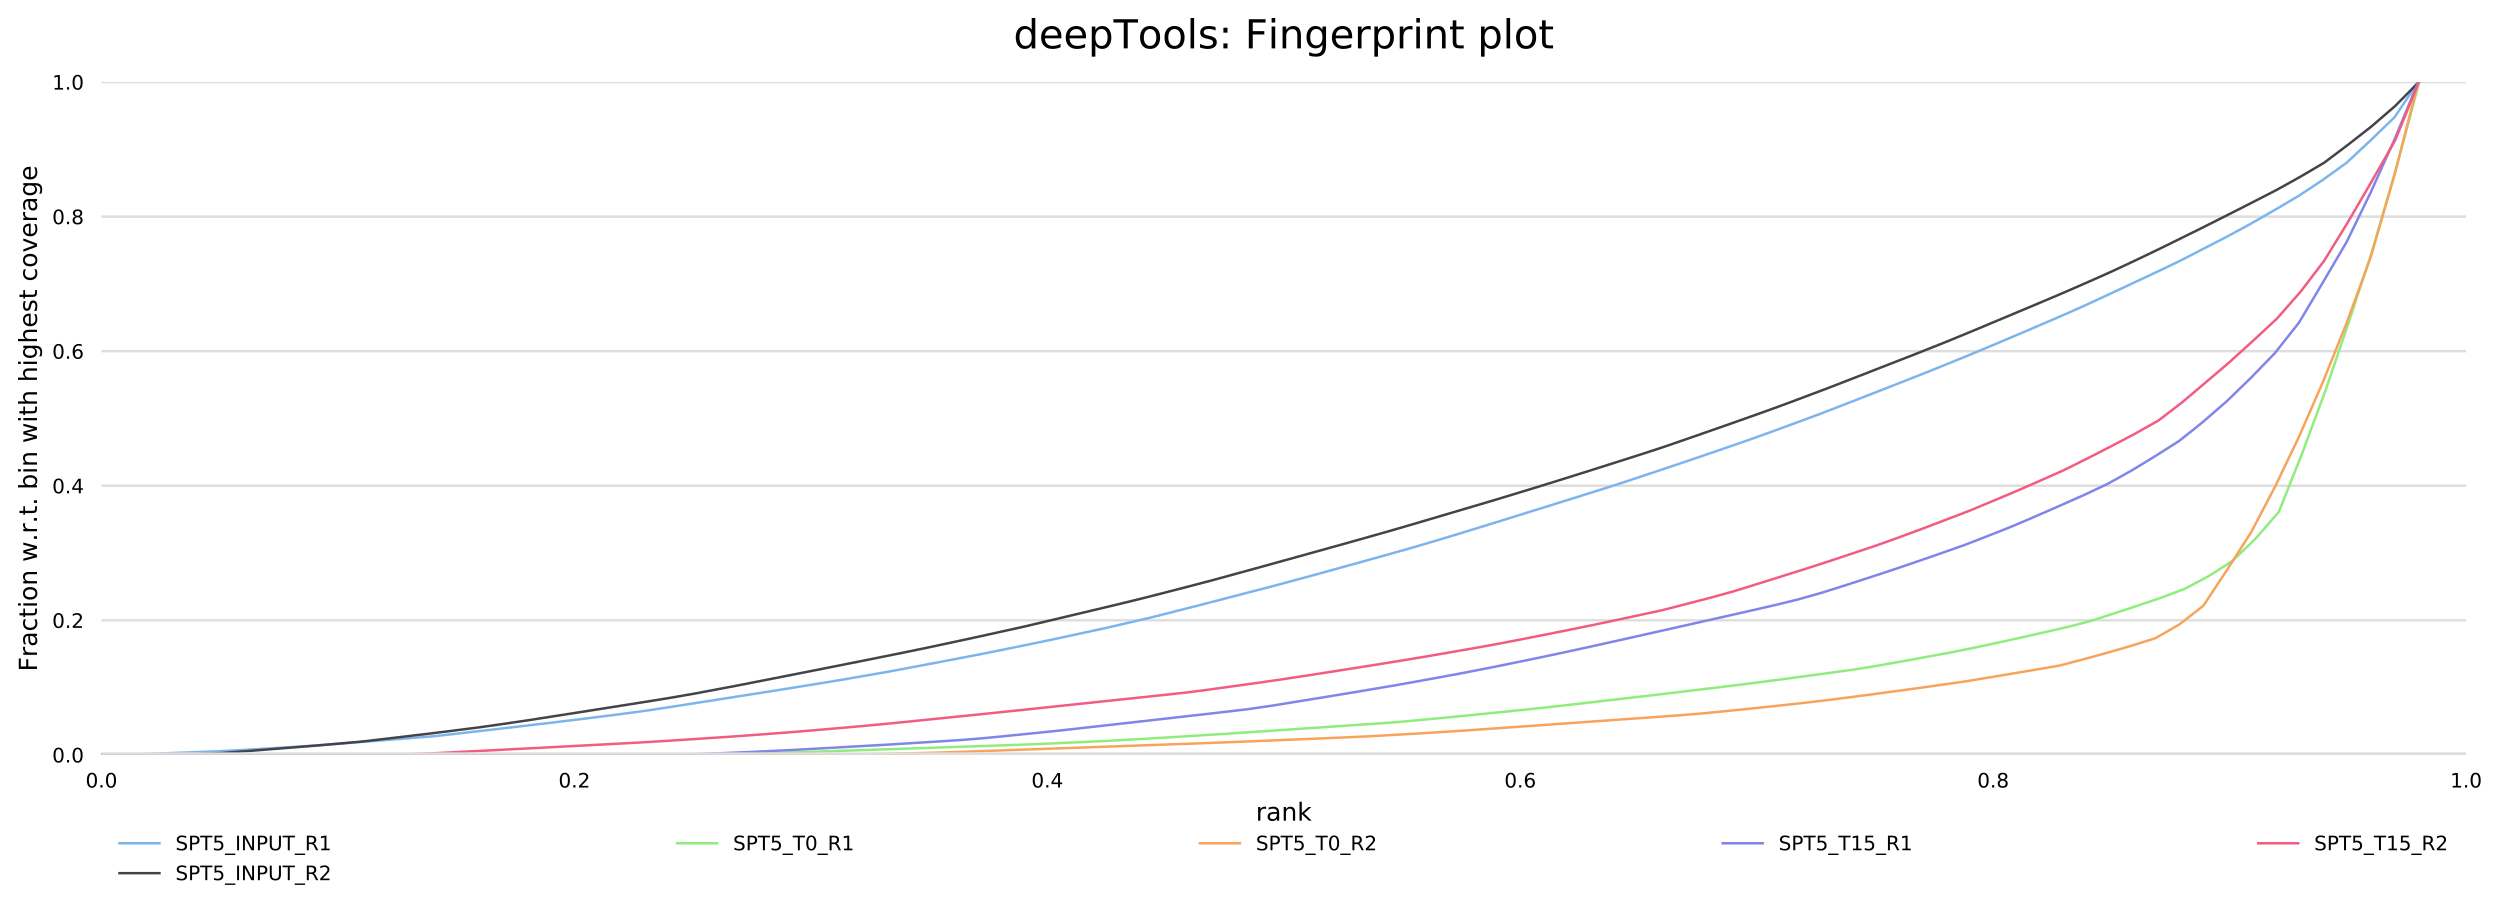 <?xml version="1.0" encoding="utf-8" standalone="no"?>
<!DOCTYPE svg PUBLIC "-//W3C//DTD SVG 1.1//EN"
  "http://www.w3.org/Graphics/SVG/1.1/DTD/svg11.dtd">
<!-- Created with matplotlib (http://matplotlib.org/) -->
<svg height="364.466pt" version="1.1" viewBox="0 0 1000.312 364.466" width="1000.312pt" xmlns="http://www.w3.org/2000/svg" xmlns:xlink="http://www.w3.org/1999/xlink">
 <defs>
  <style type="text/css">
*{stroke-linecap:butt;stroke-linejoin:round;}
  </style>
 </defs>
 <g id="figure_1">
  <g id="patch_1">
   <path d="M 0 364.466 
L 1000.312 364.466 
L 1000.312 0 
L 0 0 
z
" style="fill:#ffffff;"/>
  </g>
  <g id="axes_1">
   <g id="patch_2">
    <path d="M 40.601 302.038 
L 986.751 302.038 
L 986.751 32.818 
L 40.601 32.818 
z
" style="fill:#ffffff;"/>
   </g>
   <g id="matplotlib.axis_1">
    <g id="xtick_1">
     <g id="text_1">
      <!-- 0.0 -->
      <defs>
       <path d="M 31.781 66.406 
Q 24.172 66.406 20.328 58.906 
Q 16.5 51.422 16.5 36.375 
Q 16.5 21.391 20.328 13.891 
Q 24.172 6.391 31.781 6.391 
Q 39.453 6.391 43.281 13.891 
Q 47.125 21.391 47.125 36.375 
Q 47.125 51.422 43.281 58.906 
Q 39.453 66.406 31.781 66.406 
z
M 31.781 74.219 
Q 44.047 74.219 50.516 64.516 
Q 56.984 54.828 56.984 36.375 
Q 56.984 17.969 50.516 8.266 
Q 44.047 -1.422 31.781 -1.422 
Q 19.531 -1.422 13.062 8.266 
Q 6.594 17.969 6.594 36.375 
Q 6.594 54.828 13.062 64.516 
Q 19.531 74.219 31.781 74.219 
z
" id="DejaVuSans-30"/>
       <path d="M 10.688 12.406 
L 21 12.406 
L 21 0 
L 10.688 0 
z
" id="DejaVuSans-2e"/>
      </defs>
      <g transform="translate(34.239 315.116)scale(0.08 -0.08)">
       <use xlink:href="#DejaVuSans-30"/>
       <use x="63.623" xlink:href="#DejaVuSans-2e"/>
       <use x="95.41" xlink:href="#DejaVuSans-30"/>
      </g>
     </g>
    </g>
    <g id="xtick_2">
     <g id="text_2">
      <!-- 0.2 -->
      <defs>
       <path d="M 19.188 8.297 
L 53.609 8.297 
L 53.609 0 
L 7.328 0 
L 7.328 8.297 
Q 12.938 14.109 22.625 23.891 
Q 32.328 33.688 34.812 36.531 
Q 39.547 41.844 41.422 45.531 
Q 43.312 49.219 43.312 52.781 
Q 43.312 58.594 39.234 62.25 
Q 35.156 65.922 28.609 65.922 
Q 23.969 65.922 18.812 64.312 
Q 13.672 62.703 7.812 59.422 
L 7.812 69.391 
Q 13.766 71.781 18.938 73 
Q 24.125 74.219 28.422 74.219 
Q 39.75 74.219 46.484 68.547 
Q 53.219 62.891 53.219 53.422 
Q 53.219 48.922 51.531 44.891 
Q 49.859 40.875 45.406 35.406 
Q 44.188 33.984 37.641 27.219 
Q 31.109 20.453 19.188 8.297 
z
" id="DejaVuSans-32"/>
      </defs>
      <g transform="translate(223.469 315.116)scale(0.08 -0.08)">
       <use xlink:href="#DejaVuSans-30"/>
       <use x="63.623" xlink:href="#DejaVuSans-2e"/>
       <use x="95.41" xlink:href="#DejaVuSans-32"/>
      </g>
     </g>
    </g>
    <g id="xtick_3">
     <g id="text_3">
      <!-- 0.4 -->
      <defs>
       <path d="M 37.797 64.312 
L 12.891 25.391 
L 37.797 25.391 
z
M 35.203 72.906 
L 47.609 72.906 
L 47.609 25.391 
L 58.016 25.391 
L 58.016 17.188 
L 47.609 17.188 
L 47.609 0 
L 37.797 0 
L 37.797 17.188 
L 4.891 17.188 
L 4.891 26.703 
z
" id="DejaVuSans-34"/>
      </defs>
      <g transform="translate(412.699 315.116)scale(0.08 -0.08)">
       <use xlink:href="#DejaVuSans-30"/>
       <use x="63.623" xlink:href="#DejaVuSans-2e"/>
       <use x="95.41" xlink:href="#DejaVuSans-34"/>
      </g>
     </g>
    </g>
    <g id="xtick_4">
     <g id="text_4">
      <!-- 0.6 -->
      <defs>
       <path d="M 33.016 40.375 
Q 26.375 40.375 22.484 35.828 
Q 18.609 31.297 18.609 23.391 
Q 18.609 15.531 22.484 10.953 
Q 26.375 6.391 33.016 6.391 
Q 39.656 6.391 43.531 10.953 
Q 47.406 15.531 47.406 23.391 
Q 47.406 31.297 43.531 35.828 
Q 39.656 40.375 33.016 40.375 
z
M 52.594 71.297 
L 52.594 62.312 
Q 48.875 64.062 45.094 64.984 
Q 41.312 65.922 37.594 65.922 
Q 27.828 65.922 22.672 59.328 
Q 17.531 52.734 16.797 39.406 
Q 19.672 43.656 24.016 45.922 
Q 28.375 48.188 33.594 48.188 
Q 44.578 48.188 50.953 41.516 
Q 57.328 34.859 57.328 23.391 
Q 57.328 12.156 50.688 5.359 
Q 44.047 -1.422 33.016 -1.422 
Q 20.359 -1.422 13.672 8.266 
Q 6.984 17.969 6.984 36.375 
Q 6.984 53.656 15.188 63.938 
Q 23.391 74.219 37.203 74.219 
Q 40.922 74.219 44.703 73.484 
Q 48.484 72.75 52.594 71.297 
z
" id="DejaVuSans-36"/>
      </defs>
      <g transform="translate(601.929 315.116)scale(0.08 -0.08)">
       <use xlink:href="#DejaVuSans-30"/>
       <use x="63.623" xlink:href="#DejaVuSans-2e"/>
       <use x="95.41" xlink:href="#DejaVuSans-36"/>
      </g>
     </g>
    </g>
    <g id="xtick_5">
     <g id="text_5">
      <!-- 0.8 -->
      <defs>
       <path d="M 31.781 34.625 
Q 24.75 34.625 20.719 30.859 
Q 16.703 27.094 16.703 20.516 
Q 16.703 13.922 20.719 10.156 
Q 24.75 6.391 31.781 6.391 
Q 38.812 6.391 42.859 10.172 
Q 46.922 13.969 46.922 20.516 
Q 46.922 27.094 42.891 30.859 
Q 38.875 34.625 31.781 34.625 
z
M 21.922 38.812 
Q 15.578 40.375 12.031 44.719 
Q 8.5 49.078 8.5 55.328 
Q 8.5 64.062 14.719 69.141 
Q 20.953 74.219 31.781 74.219 
Q 42.672 74.219 48.875 69.141 
Q 55.078 64.062 55.078 55.328 
Q 55.078 49.078 51.531 44.719 
Q 48 40.375 41.703 38.812 
Q 48.828 37.156 52.797 32.312 
Q 56.781 27.484 56.781 20.516 
Q 56.781 9.906 50.312 4.234 
Q 43.844 -1.422 31.781 -1.422 
Q 19.734 -1.422 13.25 4.234 
Q 6.781 9.906 6.781 20.516 
Q 6.781 27.484 10.781 32.312 
Q 14.797 37.156 21.922 38.812 
z
M 18.312 54.391 
Q 18.312 48.734 21.844 45.562 
Q 25.391 42.391 31.781 42.391 
Q 38.141 42.391 41.719 45.562 
Q 45.312 48.734 45.312 54.391 
Q 45.312 60.062 41.719 63.234 
Q 38.141 66.406 31.781 66.406 
Q 25.391 66.406 21.844 63.234 
Q 18.312 60.062 18.312 54.391 
z
" id="DejaVuSans-38"/>
      </defs>
      <g transform="translate(791.159 315.116)scale(0.08 -0.08)">
       <use xlink:href="#DejaVuSans-30"/>
       <use x="63.623" xlink:href="#DejaVuSans-2e"/>
       <use x="95.41" xlink:href="#DejaVuSans-38"/>
      </g>
     </g>
    </g>
    <g id="xtick_6">
     <g id="text_6">
      <!-- 1.0 -->
      <defs>
       <path d="M 12.406 8.297 
L 28.516 8.297 
L 28.516 63.922 
L 10.984 60.406 
L 10.984 69.391 
L 28.422 72.906 
L 38.281 72.906 
L 38.281 8.297 
L 54.391 8.297 
L 54.391 0 
L 12.406 0 
z
" id="DejaVuSans-31"/>
      </defs>
      <g transform="translate(980.389 315.116)scale(0.08 -0.08)">
       <use xlink:href="#DejaVuSans-31"/>
       <use x="63.623" xlink:href="#DejaVuSans-2e"/>
       <use x="95.41" xlink:href="#DejaVuSans-30"/>
      </g>
     </g>
    </g>
    <g id="text_7">
     <!-- rank -->
     <defs>
      <path d="M 41.109 46.297 
Q 39.594 47.172 37.812 47.578 
Q 36.031 48 33.891 48 
Q 26.266 48 22.188 43.047 
Q 18.109 38.094 18.109 28.812 
L 18.109 0 
L 9.078 0 
L 9.078 54.688 
L 18.109 54.688 
L 18.109 46.188 
Q 20.953 51.172 25.484 53.578 
Q 30.031 56 36.531 56 
Q 37.453 56 38.578 55.875 
Q 39.703 55.766 41.062 55.516 
z
" id="DejaVuSans-72"/>
      <path d="M 34.281 27.484 
Q 23.391 27.484 19.188 25 
Q 14.984 22.516 14.984 16.5 
Q 14.984 11.719 18.141 8.906 
Q 21.297 6.109 26.703 6.109 
Q 34.188 6.109 38.703 11.406 
Q 43.219 16.703 43.219 25.484 
L 43.219 27.484 
z
M 52.203 31.203 
L 52.203 0 
L 43.219 0 
L 43.219 8.297 
Q 40.141 3.328 35.547 0.953 
Q 30.953 -1.422 24.312 -1.422 
Q 15.922 -1.422 10.953 3.297 
Q 6 8.016 6 15.922 
Q 6 25.141 12.172 29.828 
Q 18.359 34.516 30.609 34.516 
L 43.219 34.516 
L 43.219 35.406 
Q 43.219 41.609 39.141 45 
Q 35.062 48.391 27.688 48.391 
Q 23 48.391 18.547 47.266 
Q 14.109 46.141 10.016 43.891 
L 10.016 52.203 
Q 14.938 54.109 19.578 55.047 
Q 24.219 56 28.609 56 
Q 40.484 56 46.344 49.844 
Q 52.203 43.703 52.203 31.203 
z
" id="DejaVuSans-61"/>
      <path d="M 54.891 33.016 
L 54.891 0 
L 45.906 0 
L 45.906 32.719 
Q 45.906 40.484 42.875 44.328 
Q 39.844 48.188 33.797 48.188 
Q 26.516 48.188 22.312 43.547 
Q 18.109 38.922 18.109 30.906 
L 18.109 0 
L 9.078 0 
L 9.078 54.688 
L 18.109 54.688 
L 18.109 46.188 
Q 21.344 51.125 25.703 53.562 
Q 30.078 56 35.797 56 
Q 45.219 56 50.047 50.172 
Q 54.891 44.344 54.891 33.016 
z
" id="DejaVuSans-6e"/>
      <path d="M 9.078 75.984 
L 18.109 75.984 
L 18.109 31.109 
L 44.922 54.688 
L 56.391 54.688 
L 27.391 29.109 
L 57.625 0 
L 45.906 0 
L 18.109 26.703 
L 18.109 0 
L 9.078 0 
z
" id="DejaVuSans-6b"/>
     </defs>
     <g transform="translate(502.492 328.379)scale(0.1 -0.1)">
      <use xlink:href="#DejaVuSans-72"/>
      <use x="41.113" xlink:href="#DejaVuSans-61"/>
      <use x="102.393" xlink:href="#DejaVuSans-6e"/>
      <use x="165.771" xlink:href="#DejaVuSans-6b"/>
     </g>
    </g>
   </g>
   <g id="matplotlib.axis_2">
    <g id="ytick_1">
     <g id="line2d_1">
      <path clip-path="url(#p3fa21726c8)" d="M 40.601 302.038 
L 986.751 302.038 
" style="fill:none;stroke:#dedede;stroke-linecap:square;"/>
     </g>
     <g id="text_8">
      <!-- 0.0 -->
      <g transform="translate(20.878 305.077)scale(0.08 -0.08)">
       <use xlink:href="#DejaVuSans-30"/>
       <use x="63.623" xlink:href="#DejaVuSans-2e"/>
       <use x="95.41" xlink:href="#DejaVuSans-30"/>
      </g>
     </g>
    </g>
    <g id="ytick_2">
     <g id="line2d_2">
      <path clip-path="url(#p3fa21726c8)" d="M 40.601 248.194 
L 986.751 248.194 
" style="fill:none;stroke:#dedede;stroke-linecap:square;"/>
     </g>
     <g id="text_9">
      <!-- 0.2 -->
      <g transform="translate(20.878 251.233)scale(0.08 -0.08)">
       <use xlink:href="#DejaVuSans-30"/>
       <use x="63.623" xlink:href="#DejaVuSans-2e"/>
       <use x="95.41" xlink:href="#DejaVuSans-32"/>
      </g>
     </g>
    </g>
    <g id="ytick_3">
     <g id="line2d_3">
      <path clip-path="url(#p3fa21726c8)" d="M 40.601 194.35 
L 986.751 194.35 
" style="fill:none;stroke:#dedede;stroke-linecap:square;"/>
     </g>
     <g id="text_10">
      <!-- 0.4 -->
      <g transform="translate(20.878 197.389)scale(0.08 -0.08)">
       <use xlink:href="#DejaVuSans-30"/>
       <use x="63.623" xlink:href="#DejaVuSans-2e"/>
       <use x="95.41" xlink:href="#DejaVuSans-34"/>
      </g>
     </g>
    </g>
    <g id="ytick_4">
     <g id="line2d_4">
      <path clip-path="url(#p3fa21726c8)" d="M 40.601 140.506 
L 986.751 140.506 
" style="fill:none;stroke:#dedede;stroke-linecap:square;"/>
     </g>
     <g id="text_11">
      <!-- 0.6 -->
      <g transform="translate(20.878 143.546)scale(0.08 -0.08)">
       <use xlink:href="#DejaVuSans-30"/>
       <use x="63.623" xlink:href="#DejaVuSans-2e"/>
       <use x="95.41" xlink:href="#DejaVuSans-36"/>
      </g>
     </g>
    </g>
    <g id="ytick_5">
     <g id="line2d_5">
      <path clip-path="url(#p3fa21726c8)" d="M 40.601 86.662 
L 986.751 86.662 
" style="fill:none;stroke:#dedede;stroke-linecap:square;"/>
     </g>
     <g id="text_12">
      <!-- 0.8 -->
      <g transform="translate(20.878 89.702)scale(0.08 -0.08)">
       <use xlink:href="#DejaVuSans-30"/>
       <use x="63.623" xlink:href="#DejaVuSans-2e"/>
       <use x="95.41" xlink:href="#DejaVuSans-38"/>
      </g>
     </g>
    </g>
    <g id="ytick_6">
     <g id="line2d_6">
      <path clip-path="url(#p3fa21726c8)" d="M 40.601 32.818 
L 986.751 32.818 
" style="fill:none;stroke:#dedede;stroke-linecap:square;"/>
     </g>
     <g id="text_13">
      <!-- 1.0 -->
      <g transform="translate(20.878 35.858)scale(0.08 -0.08)">
       <use xlink:href="#DejaVuSans-31"/>
       <use x="63.623" xlink:href="#DejaVuSans-2e"/>
       <use x="95.41" xlink:href="#DejaVuSans-30"/>
      </g>
     </g>
    </g>
    <g id="text_14">
     <!-- Fraction w.r.t. bin with highest coverage -->
     <defs>
      <path d="M 9.812 72.906 
L 51.703 72.906 
L 51.703 64.594 
L 19.672 64.594 
L 19.672 43.109 
L 48.578 43.109 
L 48.578 34.812 
L 19.672 34.812 
L 19.672 0 
L 9.812 0 
z
" id="DejaVuSans-46"/>
      <path d="M 48.781 52.594 
L 48.781 44.188 
Q 44.969 46.297 41.141 47.344 
Q 37.312 48.391 33.406 48.391 
Q 24.656 48.391 19.812 42.844 
Q 14.984 37.312 14.984 27.297 
Q 14.984 17.281 19.812 11.734 
Q 24.656 6.203 33.406 6.203 
Q 37.312 6.203 41.141 7.25 
Q 44.969 8.297 48.781 10.406 
L 48.781 2.094 
Q 45.016 0.344 40.984 -0.531 
Q 36.969 -1.422 32.422 -1.422 
Q 20.062 -1.422 12.781 6.344 
Q 5.516 14.109 5.516 27.297 
Q 5.516 40.672 12.859 48.328 
Q 20.219 56 33.016 56 
Q 37.156 56 41.109 55.141 
Q 45.062 54.297 48.781 52.594 
z
" id="DejaVuSans-63"/>
      <path d="M 18.312 70.219 
L 18.312 54.688 
L 36.812 54.688 
L 36.812 47.703 
L 18.312 47.703 
L 18.312 18.016 
Q 18.312 11.328 20.141 9.422 
Q 21.969 7.516 27.594 7.516 
L 36.812 7.516 
L 36.812 0 
L 27.594 0 
Q 17.188 0 13.234 3.875 
Q 9.281 7.766 9.281 18.016 
L 9.281 47.703 
L 2.688 47.703 
L 2.688 54.688 
L 9.281 54.688 
L 9.281 70.219 
z
" id="DejaVuSans-74"/>
      <path d="M 9.422 54.688 
L 18.406 54.688 
L 18.406 0 
L 9.422 0 
z
M 9.422 75.984 
L 18.406 75.984 
L 18.406 64.594 
L 9.422 64.594 
z
" id="DejaVuSans-69"/>
      <path d="M 30.609 48.391 
Q 23.391 48.391 19.188 42.75 
Q 14.984 37.109 14.984 27.297 
Q 14.984 17.484 19.156 11.844 
Q 23.344 6.203 30.609 6.203 
Q 37.797 6.203 41.984 11.859 
Q 46.188 17.531 46.188 27.297 
Q 46.188 37.016 41.984 42.703 
Q 37.797 48.391 30.609 48.391 
z
M 30.609 56 
Q 42.328 56 49.016 48.375 
Q 55.719 40.766 55.719 27.297 
Q 55.719 13.875 49.016 6.219 
Q 42.328 -1.422 30.609 -1.422 
Q 18.844 -1.422 12.172 6.219 
Q 5.516 13.875 5.516 27.297 
Q 5.516 40.766 12.172 48.375 
Q 18.844 56 30.609 56 
z
" id="DejaVuSans-6f"/>
      <path id="DejaVuSans-20"/>
      <path d="M 4.203 54.688 
L 13.188 54.688 
L 24.422 12.016 
L 35.594 54.688 
L 46.188 54.688 
L 57.422 12.016 
L 68.609 54.688 
L 77.594 54.688 
L 63.281 0 
L 52.688 0 
L 40.922 44.828 
L 29.109 0 
L 18.5 0 
z
" id="DejaVuSans-77"/>
      <path d="M 48.688 27.297 
Q 48.688 37.203 44.609 42.844 
Q 40.531 48.484 33.406 48.484 
Q 26.266 48.484 22.188 42.844 
Q 18.109 37.203 18.109 27.297 
Q 18.109 17.391 22.188 11.75 
Q 26.266 6.109 33.406 6.109 
Q 40.531 6.109 44.609 11.75 
Q 48.688 17.391 48.688 27.297 
z
M 18.109 46.391 
Q 20.953 51.266 25.266 53.625 
Q 29.594 56 35.594 56 
Q 45.562 56 51.781 48.094 
Q 58.016 40.188 58.016 27.297 
Q 58.016 14.406 51.781 6.484 
Q 45.562 -1.422 35.594 -1.422 
Q 29.594 -1.422 25.266 0.953 
Q 20.953 3.328 18.109 8.203 
L 18.109 0 
L 9.078 0 
L 9.078 75.984 
L 18.109 75.984 
z
" id="DejaVuSans-62"/>
      <path d="M 54.891 33.016 
L 54.891 0 
L 45.906 0 
L 45.906 32.719 
Q 45.906 40.484 42.875 44.328 
Q 39.844 48.188 33.797 48.188 
Q 26.516 48.188 22.312 43.547 
Q 18.109 38.922 18.109 30.906 
L 18.109 0 
L 9.078 0 
L 9.078 75.984 
L 18.109 75.984 
L 18.109 46.188 
Q 21.344 51.125 25.703 53.562 
Q 30.078 56 35.797 56 
Q 45.219 56 50.047 50.172 
Q 54.891 44.344 54.891 33.016 
z
" id="DejaVuSans-68"/>
      <path d="M 45.406 27.984 
Q 45.406 37.75 41.375 43.109 
Q 37.359 48.484 30.078 48.484 
Q 22.859 48.484 18.828 43.109 
Q 14.797 37.75 14.797 27.984 
Q 14.797 18.266 18.828 12.891 
Q 22.859 7.516 30.078 7.516 
Q 37.359 7.516 41.375 12.891 
Q 45.406 18.266 45.406 27.984 
z
M 54.391 6.781 
Q 54.391 -7.172 48.188 -13.984 
Q 42 -20.797 29.203 -20.797 
Q 24.469 -20.797 20.266 -20.094 
Q 16.062 -19.391 12.109 -17.922 
L 12.109 -9.188 
Q 16.062 -11.328 19.922 -12.344 
Q 23.781 -13.375 27.781 -13.375 
Q 36.625 -13.375 41.016 -8.766 
Q 45.406 -4.156 45.406 5.172 
L 45.406 9.625 
Q 42.625 4.781 38.281 2.391 
Q 33.938 0 27.875 0 
Q 17.828 0 11.672 7.656 
Q 5.516 15.328 5.516 27.984 
Q 5.516 40.672 11.672 48.328 
Q 17.828 56 27.875 56 
Q 33.938 56 38.281 53.609 
Q 42.625 51.219 45.406 46.391 
L 45.406 54.688 
L 54.391 54.688 
z
" id="DejaVuSans-67"/>
      <path d="M 56.203 29.594 
L 56.203 25.203 
L 14.891 25.203 
Q 15.484 15.922 20.484 11.062 
Q 25.484 6.203 34.422 6.203 
Q 39.594 6.203 44.453 7.469 
Q 49.312 8.734 54.109 11.281 
L 54.109 2.781 
Q 49.266 0.734 44.188 -0.344 
Q 39.109 -1.422 33.891 -1.422 
Q 20.797 -1.422 13.156 6.188 
Q 5.516 13.812 5.516 26.812 
Q 5.516 40.234 12.766 48.109 
Q 20.016 56 32.328 56 
Q 43.359 56 49.781 48.891 
Q 56.203 41.797 56.203 29.594 
z
M 47.219 32.234 
Q 47.125 39.594 43.094 43.984 
Q 39.062 48.391 32.422 48.391 
Q 24.906 48.391 20.391 44.141 
Q 15.875 39.891 15.188 32.172 
z
" id="DejaVuSans-65"/>
      <path d="M 44.281 53.078 
L 44.281 44.578 
Q 40.484 46.531 36.375 47.5 
Q 32.281 48.484 27.875 48.484 
Q 21.188 48.484 17.844 46.438 
Q 14.5 44.391 14.5 40.281 
Q 14.5 37.156 16.891 35.375 
Q 19.281 33.594 26.516 31.984 
L 29.594 31.297 
Q 39.156 29.25 43.188 25.516 
Q 47.219 21.781 47.219 15.094 
Q 47.219 7.469 41.188 3.016 
Q 35.156 -1.422 24.609 -1.422 
Q 20.219 -1.422 15.453 -0.562 
Q 10.688 0.297 5.422 2 
L 5.422 11.281 
Q 10.406 8.688 15.234 7.391 
Q 20.062 6.109 24.812 6.109 
Q 31.156 6.109 34.562 8.281 
Q 37.984 10.453 37.984 14.406 
Q 37.984 18.062 35.516 20.016 
Q 33.062 21.969 24.703 23.781 
L 21.578 24.516 
Q 13.234 26.266 9.516 29.906 
Q 5.812 33.547 5.812 39.891 
Q 5.812 47.609 11.281 51.797 
Q 16.75 56 26.812 56 
Q 31.781 56 36.172 55.266 
Q 40.578 54.547 44.281 53.078 
z
" id="DejaVuSans-73"/>
      <path d="M 2.984 54.688 
L 12.5 54.688 
L 29.594 8.797 
L 46.688 54.688 
L 56.203 54.688 
L 35.688 0 
L 23.484 0 
z
" id="DejaVuSans-76"/>
     </defs>
     <g transform="translate(14.798 268.644)rotate(-90)scale(0.1 -0.1)">
      <use xlink:href="#DejaVuSans-46"/>
      <use x="57.41" xlink:href="#DejaVuSans-72"/>
      <use x="98.523" xlink:href="#DejaVuSans-61"/>
      <use x="159.803" xlink:href="#DejaVuSans-63"/>
      <use x="214.783" xlink:href="#DejaVuSans-74"/>
      <use x="253.992" xlink:href="#DejaVuSans-69"/>
      <use x="281.775" xlink:href="#DejaVuSans-6f"/>
      <use x="342.957" xlink:href="#DejaVuSans-6e"/>
      <use x="406.336" xlink:href="#DejaVuSans-20"/>
      <use x="438.123" xlink:href="#DejaVuSans-77"/>
      <use x="519.77" xlink:href="#DejaVuSans-2e"/>
      <use x="551.557" xlink:href="#DejaVuSans-72"/>
      <use x="592.529" xlink:href="#DejaVuSans-2e"/>
      <use x="624.316" xlink:href="#DejaVuSans-74"/>
      <use x="663.525" xlink:href="#DejaVuSans-2e"/>
      <use x="695.312" xlink:href="#DejaVuSans-20"/>
      <use x="727.1" xlink:href="#DejaVuSans-62"/>
      <use x="790.576" xlink:href="#DejaVuSans-69"/>
      <use x="818.359" xlink:href="#DejaVuSans-6e"/>
      <use x="881.738" xlink:href="#DejaVuSans-20"/>
      <use x="913.525" xlink:href="#DejaVuSans-77"/>
      <use x="995.312" xlink:href="#DejaVuSans-69"/>
      <use x="1023.096" xlink:href="#DejaVuSans-74"/>
      <use x="1062.305" xlink:href="#DejaVuSans-68"/>
      <use x="1125.684" xlink:href="#DejaVuSans-20"/>
      <use x="1157.471" xlink:href="#DejaVuSans-68"/>
      <use x="1220.85" xlink:href="#DejaVuSans-69"/>
      <use x="1248.633" xlink:href="#DejaVuSans-67"/>
      <use x="1312.109" xlink:href="#DejaVuSans-68"/>
      <use x="1375.488" xlink:href="#DejaVuSans-65"/>
      <use x="1437.012" xlink:href="#DejaVuSans-73"/>
      <use x="1489.111" xlink:href="#DejaVuSans-74"/>
      <use x="1528.32" xlink:href="#DejaVuSans-20"/>
      <use x="1560.107" xlink:href="#DejaVuSans-63"/>
      <use x="1615.088" xlink:href="#DejaVuSans-6f"/>
      <use x="1676.27" xlink:href="#DejaVuSans-76"/>
      <use x="1735.449" xlink:href="#DejaVuSans-65"/>
      <use x="1796.973" xlink:href="#DejaVuSans-72"/>
      <use x="1838.086" xlink:href="#DejaVuSans-61"/>
      <use x="1899.365" xlink:href="#DejaVuSans-67"/>
      <use x="1962.842" xlink:href="#DejaVuSans-65"/>
     </g>
    </g>
   </g>
   <g id="line2d_7">
    <path clip-path="url(#p3fa21726c8)" d="M 40.601 302.038 
L 50.158 302.038 
L 59.715 301.67 
L 69.272 301.302 
L 78.829 300.927 
L 88.386 300.552 
L 97.943 300.041 
L 107.5 299.479 
L 117.057 298.871 
L 126.614 298.263 
L 136.171 297.535 
L 145.728 296.792 
L 155.285 296.042 
L 164.843 295.291 
L 174.4 294.511 
L 183.957 293.422 
L 193.514 292.327 
L 203.071 291.224 
L 212.628 290.105 
L 222.185 288.987 
L 231.742 287.809 
L 241.299 286.631 
L 250.856 285.408 
L 260.413 284.087 
L 269.97 282.608 
L 279.527 281.122 
L 289.084 279.629 
L 298.642 278.128 
L 308.199 276.627 
L 317.756 275.096 
L 327.313 273.55 
L 336.87 271.982 
L 346.427 270.323 
L 355.984 268.665 
L 365.541 266.864 
L 375.098 265.063 
L 384.655 263.231 
L 394.212 261.393 
L 403.769 259.449 
L 413.326 257.505 
L 422.883 255.502 
L 432.441 253.438 
L 441.998 251.374 
L 451.555 249.168 
L 461.112 246.932 
L 470.669 244.508 
L 480.226 242.069 
L 489.783 239.592 
L 499.34 237.108 
L 508.897 234.624 
L 518.454 232.05 
L 528.011 229.468 
L 537.568 226.819 
L 547.125 224.17 
L 556.682 221.514 
L 566.24 218.782 
L 575.797 215.968 
L 585.354 213.071 
L 594.911 210.122 
L 604.468 207.165 
L 614.025 204.185 
L 623.582 201.206 
L 633.139 198.219 
L 642.696 195.225 
L 652.253 192.111 
L 661.81 188.936 
L 671.367 185.732 
L 680.924 182.49 
L 690.481 179.225 
L 700.039 175.916 
L 709.596 172.479 
L 719.153 168.974 
L 728.71 165.432 
L 738.267 161.74 
L 747.824 158.017 
L 757.381 154.288 
L 766.938 150.535 
L 776.495 146.715 
L 786.052 142.821 
L 795.609 138.843 
L 805.166 134.813 
L 814.723 130.731 
L 824.28 126.626 
L 833.837 122.408 
L 843.395 117.973 
L 852.952 113.515 
L 862.509 109.042 
L 872.066 104.472 
L 881.623 99.549 
L 891.18 94.626 
L 900.737 89.44 
L 910.294 83.955 
L 919.851 78.311 
L 929.408 71.985 
L 938.965 65.096 
L 948.522 56.158 
L 958.079 46.942 
L 967.636 32.818 
" style="fill:none;stroke:#7cb5ec;stroke-linecap:square;"/>
   </g>
   <g id="line2d_8">
    <path clip-path="url(#p3fa21726c8)" d="M 40.601 302.038 
L 50.062 302.038 
L 59.524 302.038 
L 68.985 302.038 
L 78.447 301.826 
L 87.908 301.373 
L 97.37 300.648 
L 106.831 299.9 
L 116.293 299.145 
L 125.754 298.389 
L 135.216 297.566 
L 144.677 296.728 
L 154.139 295.633 
L 163.6 294.507 
L 173.062 293.382 
L 182.523 292.203 
L 191.985 290.987 
L 201.446 289.65 
L 210.908 288.261 
L 220.369 286.78 
L 229.831 285.3 
L 239.292 283.812 
L 248.754 282.324 
L 258.215 280.828 
L 267.677 279.295 
L 277.138 277.663 
L 286.6 275.888 
L 296.061 274.098 
L 305.523 272.24 
L 314.984 270.382 
L 324.446 268.516 
L 333.907 266.643 
L 343.369 264.763 
L 352.83 262.867 
L 362.292 260.948 
L 371.753 258.999 
L 381.215 256.968 
L 390.676 254.936 
L 400.138 252.851 
L 409.599 250.759 
L 419.061 248.523 
L 428.522 246.28 
L 437.984 244.029 
L 447.445 241.771 
L 456.907 239.459 
L 466.368 237.042 
L 475.83 234.603 
L 485.291 232.118 
L 494.753 229.527 
L 504.214 226.929 
L 513.676 224.308 
L 523.137 221.679 
L 532.599 219.05 
L 542.06 216.399 
L 551.522 213.741 
L 560.983 211.021 
L 570.445 208.242 
L 579.906 205.44 
L 589.368 202.637 
L 598.829 199.835 
L 608.291 196.95 
L 617.752 194.057 
L 627.214 191.111 
L 636.675 188.128 
L 646.137 185.129 
L 655.598 182.123 
L 665.06 179.041 
L 674.521 175.793 
L 683.983 172.492 
L 693.444 169.177 
L 702.906 165.831 
L 712.367 162.424 
L 721.829 158.889 
L 731.29 155.324 
L 740.752 151.661 
L 750.213 147.975 
L 759.675 144.289 
L 769.136 140.588 
L 778.598 136.819 
L 788.059 132.936 
L 797.521 128.978 
L 806.982 125.013 
L 816.444 121.04 
L 825.905 117.022 
L 835.367 112.89 
L 844.828 108.69 
L 854.29 104.257 
L 863.751 99.717 
L 873.213 95.064 
L 882.674 90.374 
L 892.136 85.6 
L 901.597 80.789 
L 911.059 75.925 
L 920.52 70.66 
L 929.982 65.086 
L 939.443 57.956 
L 948.905 50.569 
L 958.366 42.411 
L 967.828 32.818 
" style="fill:none;stroke:#434348;stroke-linecap:square;"/>
   </g>
   <g id="line2d_9">
    <path clip-path="url(#p3fa21726c8)" d="M 40.601 302.038 
L 49.968 302.038 
L 59.336 302.038 
L 68.704 302.038 
L 78.072 302.038 
L 87.44 302.038 
L 96.808 302.038 
L 106.175 302.038 
L 115.543 302.038 
L 124.911 302.038 
L 134.279 302.038 
L 143.647 302.038 
L 153.014 302.038 
L 162.382 302.038 
L 171.75 302.038 
L 181.118 302.038 
L 190.486 302.038 
L 199.854 302.038 
L 209.221 302.038 
L 218.589 302.038 
L 227.957 302.038 
L 237.325 302.038 
L 246.693 302.029 
L 256.061 302.004 
L 265.428 301.933 
L 274.796 301.849 
L 284.164 301.723 
L 293.532 301.581 
L 302.9 301.421 
L 312.267 301.191 
L 321.635 300.918 
L 331.003 300.608 
L 340.371 300.293 
L 349.739 299.979 
L 359.107 299.66 
L 368.474 299.341 
L 377.842 299.023 
L 387.21 298.704 
L 396.578 298.385 
L 405.946 298.067 
L 415.313 297.714 
L 424.681 297.295 
L 434.049 296.876 
L 443.417 296.423 
L 452.785 295.903 
L 462.153 295.366 
L 471.52 294.8 
L 480.888 294.213 
L 490.256 293.626 
L 499.624 292.997 
L 508.992 292.368 
L 518.36 291.735 
L 527.727 291.097 
L 537.095 290.46 
L 546.463 289.823 
L 555.831 289.185 
L 565.199 288.372 
L 574.566 287.508 
L 583.934 286.589 
L 593.302 285.659 
L 602.67 284.719 
L 612.038 283.763 
L 621.406 282.736 
L 630.773 281.683 
L 640.141 280.606 
L 649.509 279.528 
L 658.877 278.442 
L 668.245 277.343 
L 677.613 276.219 
L 686.98 275.096 
L 696.348 273.955 
L 705.716 272.756 
L 715.084 271.54 
L 724.452 270.273 
L 733.819 268.999 
L 743.187 267.707 
L 752.555 266.143 
L 761.923 264.474 
L 771.291 262.755 
L 780.659 261.031 
L 790.026 259.161 
L 799.394 257.14 
L 808.762 255.077 
L 818.13 252.959 
L 827.498 250.816 
L 836.865 248.367 
L 846.233 245.319 
L 855.601 242.245 
L 864.969 239.067 
L 874.337 235.532 
L 883.705 230.542 
L 893.072 224.587 
L 902.44 215.592 
L 911.808 204.837 
L 921.176 181.321 
L 930.544 156.089 
L 939.912 128.611 
L 949.279 100.117 
L 958.647 67.732 
L 968.015 32.818 
" style="fill:none;stroke:#90ed7d;stroke-linecap:square;"/>
   </g>
   <g id="line2d_10">
    <path clip-path="url(#p3fa21726c8)" d="M 40.601 302.038 
L 50.158 302.038 
L 59.715 302.038 
L 69.272 302.038 
L 78.829 302.038 
L 88.386 302.038 
L 97.943 302.038 
L 107.5 302.038 
L 117.057 302.038 
L 126.614 302.038 
L 136.171 302.038 
L 145.728 302.038 
L 155.285 302.038 
L 164.843 302.038 
L 174.4 302.038 
L 183.957 302.038 
L 193.514 302.038 
L 203.071 302.038 
L 212.628 302.038 
L 222.185 302.038 
L 231.742 302.038 
L 241.299 302.038 
L 250.856 302.038 
L 260.413 302.038 
L 269.97 302.038 
L 279.527 302.038 
L 289.084 302.038 
L 298.642 302.038 
L 308.199 302.038 
L 317.756 302.038 
L 327.313 302.029 
L 336.87 301.93 
L 346.427 301.787 
L 355.984 301.617 
L 365.541 301.397 
L 375.098 301.151 
L 384.655 300.82 
L 394.212 300.484 
L 403.769 300.143 
L 413.326 299.803 
L 422.883 299.463 
L 432.441 299.122 
L 441.998 298.782 
L 451.555 298.442 
L 461.112 298.101 
L 470.669 297.761 
L 480.226 297.421 
L 489.783 297.054 
L 499.34 296.669 
L 508.897 296.279 
L 518.454 295.88 
L 528.011 295.477 
L 537.568 295.074 
L 547.125 294.644 
L 556.682 294.107 
L 566.24 293.57 
L 575.797 292.97 
L 585.354 292.352 
L 594.911 291.684 
L 604.468 291.013 
L 614.025 290.341 
L 623.582 289.665 
L 633.139 288.984 
L 642.696 288.304 
L 652.253 287.623 
L 661.81 286.942 
L 671.367 286.253 
L 680.924 285.482 
L 690.481 284.533 
L 700.039 283.579 
L 709.596 282.563 
L 719.153 281.533 
L 728.71 280.431 
L 738.267 279.24 
L 747.824 277.986 
L 757.381 276.701 
L 766.938 275.407 
L 776.495 274.05 
L 786.052 272.693 
L 795.609 271.117 
L 805.166 269.518 
L 814.723 267.92 
L 824.28 266.272 
L 833.837 263.733 
L 843.395 261.122 
L 852.952 258.346 
L 862.509 255.327 
L 872.066 249.81 
L 881.623 242.354 
L 891.18 227.886 
L 900.737 212.956 
L 910.294 194.749 
L 919.851 174.835 
L 929.408 152.977 
L 938.965 129.172 
L 948.522 103.025 
L 958.079 70.094 
L 967.636 32.818 
" style="fill:none;stroke:#f7a35c;stroke-linecap:square;"/>
   </g>
   <g id="line2d_11">
    <path clip-path="url(#p3fa21726c8)" d="M 40.601 302.038 
L 50.158 302.038 
L 59.715 302.038 
L 69.272 302.038 
L 78.829 302.038 
L 88.386 302.038 
L 97.943 302.038 
L 107.5 302.038 
L 117.057 302.038 
L 126.614 302.038 
L 136.171 302.038 
L 145.728 302.038 
L 155.285 302.038 
L 164.843 302.038 
L 174.4 302.038 
L 183.957 302.038 
L 193.514 302.038 
L 203.071 302.038 
L 212.628 302.038 
L 222.185 302.038 
L 231.742 302.038 
L 241.299 302.038 
L 250.856 302.038 
L 260.413 302.038 
L 269.97 302.016 
L 279.527 301.726 
L 289.084 301.35 
L 298.642 300.952 
L 308.199 300.512 
L 317.756 300.044 
L 327.313 299.512 
L 336.87 298.973 
L 346.427 298.434 
L 355.984 297.895 
L 365.541 297.299 
L 375.098 296.703 
L 384.655 296.093 
L 394.212 295.305 
L 403.769 294.369 
L 413.326 293.404 
L 422.883 292.425 
L 432.441 291.361 
L 441.998 290.29 
L 451.555 289.211 
L 461.112 288.133 
L 470.669 287.055 
L 480.226 285.976 
L 489.783 284.877 
L 499.34 283.756 
L 508.897 282.365 
L 518.454 280.812 
L 528.011 279.258 
L 537.568 277.69 
L 547.125 276.087 
L 556.682 274.477 
L 566.24 272.781 
L 575.797 271.05 
L 585.354 269.276 
L 594.911 267.418 
L 604.468 265.488 
L 614.025 263.53 
L 623.582 261.515 
L 633.139 259.451 
L 642.696 257.337 
L 652.253 255.202 
L 661.81 253.059 
L 671.367 250.909 
L 680.924 248.76 
L 690.481 246.61 
L 700.039 244.447 
L 709.596 242.255 
L 719.153 239.935 
L 728.71 237.225 
L 738.267 234.224 
L 747.824 231.131 
L 757.381 227.988 
L 766.938 224.739 
L 776.495 221.433 
L 786.052 218.07 
L 795.609 214.36 
L 805.166 210.572 
L 814.723 206.492 
L 824.28 202.3 
L 833.837 198.072 
L 843.395 193.574 
L 852.952 188.232 
L 862.509 182.415 
L 872.066 176.335 
L 881.623 168.68 
L 891.18 160.359 
L 900.737 151.072 
L 910.294 141.218 
L 919.851 129.123 
L 929.408 113.076 
L 938.965 96.78 
L 948.522 77.108 
L 958.079 55.825 
L 967.636 32.818 
" style="fill:none;stroke:#8085e9;stroke-linecap:square;"/>
   </g>
   <g id="line2d_12">
    <path clip-path="url(#p3fa21726c8)" d="M 40.601 302.038 
L 50.062 302.038 
L 59.524 302.038 
L 68.985 302.038 
L 78.447 302.038 
L 87.908 302.038 
L 97.37 302.038 
L 106.831 302.038 
L 116.293 302.038 
L 125.754 302.038 
L 135.216 302.038 
L 144.677 302.038 
L 154.139 302.018 
L 163.6 301.781 
L 173.062 301.412 
L 182.523 300.938 
L 191.985 300.451 
L 201.446 299.964 
L 210.908 299.476 
L 220.369 298.982 
L 229.831 298.482 
L 239.292 297.982 
L 248.754 297.481 
L 258.215 296.961 
L 267.677 296.382 
L 277.138 295.763 
L 286.6 295.144 
L 296.061 294.498 
L 305.523 293.8 
L 314.984 293.083 
L 324.446 292.299 
L 333.907 291.496 
L 343.369 290.666 
L 352.83 289.784 
L 362.292 288.849 
L 371.753 287.888 
L 381.215 286.926 
L 390.676 285.965 
L 400.138 284.99 
L 409.599 283.996 
L 419.061 283.002 
L 428.522 282.001 
L 437.984 281 
L 447.445 279.999 
L 456.907 278.999 
L 466.368 277.998 
L 475.83 276.957 
L 485.291 275.706 
L 494.753 274.403 
L 504.214 273.092 
L 513.676 271.703 
L 523.137 270.268 
L 532.599 268.793 
L 542.06 267.311 
L 551.522 265.81 
L 560.983 264.276 
L 570.445 262.709 
L 579.906 261.069 
L 589.368 259.423 
L 598.829 257.718 
L 608.291 255.9 
L 617.752 254.037 
L 627.214 252.154 
L 636.675 250.218 
L 646.137 248.223 
L 655.598 246.195 
L 665.06 244.154 
L 674.521 241.717 
L 683.983 239.261 
L 693.444 236.674 
L 702.906 233.73 
L 712.367 230.767 
L 721.829 227.791 
L 731.29 224.749 
L 740.752 221.602 
L 750.213 218.454 
L 759.675 215.063 
L 769.136 211.567 
L 778.598 207.972 
L 788.059 204.337 
L 797.521 200.393 
L 806.982 196.429 
L 816.444 192.275 
L 825.905 188.08 
L 835.367 183.359 
L 844.828 178.5 
L 854.29 173.529 
L 863.751 168.182 
L 873.213 160.913 
L 882.674 152.906 
L 892.136 144.84 
L 901.597 136.26 
L 911.059 127.477 
L 920.52 116.718 
L 929.982 104.306 
L 939.443 88.912 
L 948.905 72.681 
L 958.366 56.16 
L 967.828 32.818 
" style="fill:none;stroke:#f15c80;stroke-linecap:square;"/>
   </g>
   <g id="line2d_13">
    <path clip-path="url(#p3fa21726c8)" d="M 40.601 302.038 
L 986.751 302.038 
" style="fill:none;stroke:#dedede;stroke-linecap:square;stroke-width:2;"/>
   </g>
   <g id="text_15">
    <!-- deepTools: Fingerprint plot -->
    <defs>
     <path d="M 45.406 46.391 
L 45.406 75.984 
L 54.391 75.984 
L 54.391 0 
L 45.406 0 
L 45.406 8.203 
Q 42.578 3.328 38.25 0.953 
Q 33.938 -1.422 27.875 -1.422 
Q 17.969 -1.422 11.734 6.484 
Q 5.516 14.406 5.516 27.297 
Q 5.516 40.188 11.734 48.094 
Q 17.969 56 27.875 56 
Q 33.938 56 38.25 53.625 
Q 42.578 51.266 45.406 46.391 
z
M 14.797 27.297 
Q 14.797 17.391 18.875 11.75 
Q 22.953 6.109 30.078 6.109 
Q 37.203 6.109 41.297 11.75 
Q 45.406 17.391 45.406 27.297 
Q 45.406 37.203 41.297 42.844 
Q 37.203 48.484 30.078 48.484 
Q 22.953 48.484 18.875 42.844 
Q 14.797 37.203 14.797 27.297 
z
" id="DejaVuSans-64"/>
     <path d="M 18.109 8.203 
L 18.109 -20.797 
L 9.078 -20.797 
L 9.078 54.688 
L 18.109 54.688 
L 18.109 46.391 
Q 20.953 51.266 25.266 53.625 
Q 29.594 56 35.594 56 
Q 45.562 56 51.781 48.094 
Q 58.016 40.188 58.016 27.297 
Q 58.016 14.406 51.781 6.484 
Q 45.562 -1.422 35.594 -1.422 
Q 29.594 -1.422 25.266 0.953 
Q 20.953 3.328 18.109 8.203 
z
M 48.688 27.297 
Q 48.688 37.203 44.609 42.844 
Q 40.531 48.484 33.406 48.484 
Q 26.266 48.484 22.188 42.844 
Q 18.109 37.203 18.109 27.297 
Q 18.109 17.391 22.188 11.75 
Q 26.266 6.109 33.406 6.109 
Q 40.531 6.109 44.609 11.75 
Q 48.688 17.391 48.688 27.297 
z
" id="DejaVuSans-70"/>
     <path d="M -0.297 72.906 
L 61.375 72.906 
L 61.375 64.594 
L 35.5 64.594 
L 35.5 0 
L 25.594 0 
L 25.594 64.594 
L -0.297 64.594 
z
" id="DejaVuSans-54"/>
     <path d="M 9.422 75.984 
L 18.406 75.984 
L 18.406 0 
L 9.422 0 
z
" id="DejaVuSans-6c"/>
     <path d="M 11.719 12.406 
L 22.016 12.406 
L 22.016 0 
L 11.719 0 
z
M 11.719 51.703 
L 22.016 51.703 
L 22.016 39.312 
L 11.719 39.312 
z
" id="DejaVuSans-3a"/>
    </defs>
    <g transform="translate(405.544 19.358)scale(0.16 -0.16)">
     <use xlink:href="#DejaVuSans-64"/>
     <use x="63.477" xlink:href="#DejaVuSans-65"/>
     <use x="125" xlink:href="#DejaVuSans-65"/>
     <use x="186.523" xlink:href="#DejaVuSans-70"/>
     <use x="250" xlink:href="#DejaVuSans-54"/>
     <use x="310.818" xlink:href="#DejaVuSans-6f"/>
     <use x="372" xlink:href="#DejaVuSans-6f"/>
     <use x="433.182" xlink:href="#DejaVuSans-6c"/>
     <use x="460.965" xlink:href="#DejaVuSans-73"/>
     <use x="513.064" xlink:href="#DejaVuSans-3a"/>
     <use x="546.756" xlink:href="#DejaVuSans-20"/>
     <use x="578.543" xlink:href="#DejaVuSans-46"/>
     <use x="635.953" xlink:href="#DejaVuSans-69"/>
     <use x="663.736" xlink:href="#DejaVuSans-6e"/>
     <use x="727.115" xlink:href="#DejaVuSans-67"/>
     <use x="790.592" xlink:href="#DejaVuSans-65"/>
     <use x="852.115" xlink:href="#DejaVuSans-72"/>
     <use x="893.229" xlink:href="#DejaVuSans-70"/>
     <use x="956.705" xlink:href="#DejaVuSans-72"/>
     <use x="997.818" xlink:href="#DejaVuSans-69"/>
     <use x="1025.602" xlink:href="#DejaVuSans-6e"/>
     <use x="1088.98" xlink:href="#DejaVuSans-74"/>
     <use x="1128.189" xlink:href="#DejaVuSans-20"/>
     <use x="1159.977" xlink:href="#DejaVuSans-70"/>
     <use x="1223.453" xlink:href="#DejaVuSans-6c"/>
     <use x="1251.236" xlink:href="#DejaVuSans-6f"/>
     <use x="1312.418" xlink:href="#DejaVuSans-74"/>
    </g>
   </g>
   <g id="legend_1">
    <g id="line2d_14">
     <path d="M 47.801 337.415 
L 63.801 337.415 
" style="fill:none;stroke:#7cb5ec;stroke-linecap:square;"/>
    </g>
    <g id="line2d_15"/>
    <g id="text_16">
     <!-- SPT5_INPUT_R1 -->
     <defs>
      <path d="M 53.516 70.516 
L 53.516 60.891 
Q 47.906 63.578 42.922 64.891 
Q 37.938 66.219 33.297 66.219 
Q 25.25 66.219 20.875 63.094 
Q 16.5 59.969 16.5 54.203 
Q 16.5 49.359 19.406 46.891 
Q 22.312 44.438 30.422 42.922 
L 36.375 41.703 
Q 47.406 39.594 52.656 34.297 
Q 57.906 29 57.906 20.125 
Q 57.906 9.516 50.797 4.047 
Q 43.703 -1.422 29.984 -1.422 
Q 24.812 -1.422 18.969 -0.25 
Q 13.141 0.922 6.891 3.219 
L 6.891 13.375 
Q 12.891 10.016 18.656 8.297 
Q 24.422 6.594 29.984 6.594 
Q 38.422 6.594 43.016 9.906 
Q 47.609 13.234 47.609 19.391 
Q 47.609 24.75 44.312 27.781 
Q 41.016 30.812 33.5 32.328 
L 27.484 33.5 
Q 16.453 35.688 11.516 40.375 
Q 6.594 45.062 6.594 53.422 
Q 6.594 63.094 13.406 68.656 
Q 20.219 74.219 32.172 74.219 
Q 37.312 74.219 42.625 73.281 
Q 47.953 72.359 53.516 70.516 
z
" id="DejaVuSans-53"/>
      <path d="M 19.672 64.797 
L 19.672 37.406 
L 32.078 37.406 
Q 38.969 37.406 42.719 40.969 
Q 46.484 44.531 46.484 51.125 
Q 46.484 57.672 42.719 61.234 
Q 38.969 64.797 32.078 64.797 
z
M 9.812 72.906 
L 32.078 72.906 
Q 44.344 72.906 50.609 67.359 
Q 56.891 61.812 56.891 51.125 
Q 56.891 40.328 50.609 34.812 
Q 44.344 29.297 32.078 29.297 
L 19.672 29.297 
L 19.672 0 
L 9.812 0 
z
" id="DejaVuSans-50"/>
      <path d="M 10.797 72.906 
L 49.516 72.906 
L 49.516 64.594 
L 19.828 64.594 
L 19.828 46.734 
Q 21.969 47.469 24.109 47.828 
Q 26.266 48.188 28.422 48.188 
Q 40.625 48.188 47.75 41.5 
Q 54.891 34.812 54.891 23.391 
Q 54.891 11.625 47.562 5.094 
Q 40.234 -1.422 26.906 -1.422 
Q 22.312 -1.422 17.547 -0.641 
Q 12.797 0.141 7.719 1.703 
L 7.719 11.625 
Q 12.109 9.234 16.797 8.062 
Q 21.484 6.891 26.703 6.891 
Q 35.156 6.891 40.078 11.328 
Q 45.016 15.766 45.016 23.391 
Q 45.016 31 40.078 35.438 
Q 35.156 39.891 26.703 39.891 
Q 22.75 39.891 18.812 39.016 
Q 14.891 38.141 10.797 36.281 
z
" id="DejaVuSans-35"/>
      <path d="M 50.984 -16.609 
L 50.984 -23.578 
L -0.984 -23.578 
L -0.984 -16.609 
z
" id="DejaVuSans-5f"/>
      <path d="M 9.812 72.906 
L 19.672 72.906 
L 19.672 0 
L 9.812 0 
z
" id="DejaVuSans-49"/>
      <path d="M 9.812 72.906 
L 23.094 72.906 
L 55.422 11.922 
L 55.422 72.906 
L 64.984 72.906 
L 64.984 0 
L 51.703 0 
L 19.391 60.984 
L 19.391 0 
L 9.812 0 
z
" id="DejaVuSans-4e"/>
      <path d="M 8.688 72.906 
L 18.609 72.906 
L 18.609 28.609 
Q 18.609 16.891 22.844 11.734 
Q 27.094 6.594 36.625 6.594 
Q 46.094 6.594 50.344 11.734 
Q 54.594 16.891 54.594 28.609 
L 54.594 72.906 
L 64.5 72.906 
L 64.5 27.391 
Q 64.5 13.141 57.438 5.859 
Q 50.391 -1.422 36.625 -1.422 
Q 22.797 -1.422 15.734 5.859 
Q 8.688 13.141 8.688 27.391 
z
" id="DejaVuSans-55"/>
      <path d="M 44.391 34.188 
Q 47.562 33.109 50.562 29.594 
Q 53.562 26.078 56.594 19.922 
L 66.609 0 
L 56 0 
L 46.688 18.703 
Q 43.062 26.031 39.672 28.422 
Q 36.281 30.812 30.422 30.812 
L 19.672 30.812 
L 19.672 0 
L 9.812 0 
L 9.812 72.906 
L 32.078 72.906 
Q 44.578 72.906 50.734 67.672 
Q 56.891 62.453 56.891 51.906 
Q 56.891 45.016 53.688 40.469 
Q 50.484 35.938 44.391 34.188 
z
M 19.672 64.797 
L 19.672 38.922 
L 32.078 38.922 
Q 39.203 38.922 42.844 42.219 
Q 46.484 45.516 46.484 51.906 
Q 46.484 58.297 42.844 61.547 
Q 39.203 64.797 32.078 64.797 
z
" id="DejaVuSans-52"/>
     </defs>
     <g transform="translate(70.201 340.215)scale(0.08 -0.08)">
      <use xlink:href="#DejaVuSans-53"/>
      <use x="63.477" xlink:href="#DejaVuSans-50"/>
      <use x="123.779" xlink:href="#DejaVuSans-54"/>
      <use x="184.863" xlink:href="#DejaVuSans-35"/>
      <use x="248.486" xlink:href="#DejaVuSans-5f"/>
      <use x="298.486" xlink:href="#DejaVuSans-49"/>
      <use x="327.979" xlink:href="#DejaVuSans-4e"/>
      <use x="402.783" xlink:href="#DejaVuSans-50"/>
      <use x="463.086" xlink:href="#DejaVuSans-55"/>
      <use x="536.279" xlink:href="#DejaVuSans-54"/>
      <use x="597.363" xlink:href="#DejaVuSans-5f"/>
      <use x="647.363" xlink:href="#DejaVuSans-52"/>
      <use x="716.846" xlink:href="#DejaVuSans-31"/>
     </g>
    </g>
    <g id="line2d_16">
     <path d="M 47.801 349.38 
L 63.801 349.38 
" style="fill:none;stroke:#434348;stroke-linecap:square;"/>
    </g>
    <g id="line2d_17"/>
    <g id="text_17">
     <!-- SPT5_INPUT_R2 -->
     <g transform="translate(70.201 352.18)scale(0.08 -0.08)">
      <use xlink:href="#DejaVuSans-53"/>
      <use x="63.477" xlink:href="#DejaVuSans-50"/>
      <use x="123.779" xlink:href="#DejaVuSans-54"/>
      <use x="184.863" xlink:href="#DejaVuSans-35"/>
      <use x="248.486" xlink:href="#DejaVuSans-5f"/>
      <use x="298.486" xlink:href="#DejaVuSans-49"/>
      <use x="327.979" xlink:href="#DejaVuSans-4e"/>
      <use x="402.783" xlink:href="#DejaVuSans-50"/>
      <use x="463.086" xlink:href="#DejaVuSans-55"/>
      <use x="536.279" xlink:href="#DejaVuSans-54"/>
      <use x="597.363" xlink:href="#DejaVuSans-5f"/>
      <use x="647.363" xlink:href="#DejaVuSans-52"/>
      <use x="716.846" xlink:href="#DejaVuSans-32"/>
     </g>
    </g>
    <g id="line2d_18">
     <path d="M 270.918 337.415 
L 286.918 337.415 
" style="fill:none;stroke:#90ed7d;stroke-linecap:square;"/>
    </g>
    <g id="line2d_19"/>
    <g id="text_18">
     <!-- SPT5_T0_R1 -->
     <g transform="translate(293.317 340.215)scale(0.08 -0.08)">
      <use xlink:href="#DejaVuSans-53"/>
      <use x="63.477" xlink:href="#DejaVuSans-50"/>
      <use x="123.779" xlink:href="#DejaVuSans-54"/>
      <use x="184.863" xlink:href="#DejaVuSans-35"/>
      <use x="248.486" xlink:href="#DejaVuSans-5f"/>
      <use x="298.486" xlink:href="#DejaVuSans-54"/>
      <use x="359.57" xlink:href="#DejaVuSans-30"/>
      <use x="423.193" xlink:href="#DejaVuSans-5f"/>
      <use x="473.193" xlink:href="#DejaVuSans-52"/>
      <use x="542.676" xlink:href="#DejaVuSans-31"/>
     </g>
    </g>
    <g id="line2d_20">
     <path d="M 480.101 337.415 
L 496.101 337.415 
" style="fill:none;stroke:#f7a35c;stroke-linecap:square;"/>
    </g>
    <g id="line2d_21"/>
    <g id="text_19">
     <!-- SPT5_T0_R2 -->
     <g transform="translate(502.501 340.215)scale(0.08 -0.08)">
      <use xlink:href="#DejaVuSans-53"/>
      <use x="63.477" xlink:href="#DejaVuSans-50"/>
      <use x="123.779" xlink:href="#DejaVuSans-54"/>
      <use x="184.863" xlink:href="#DejaVuSans-35"/>
      <use x="248.486" xlink:href="#DejaVuSans-5f"/>
      <use x="298.486" xlink:href="#DejaVuSans-54"/>
      <use x="359.57" xlink:href="#DejaVuSans-30"/>
      <use x="423.193" xlink:href="#DejaVuSans-5f"/>
      <use x="473.193" xlink:href="#DejaVuSans-52"/>
      <use x="542.676" xlink:href="#DejaVuSans-32"/>
     </g>
    </g>
    <g id="line2d_22">
     <path d="M 689.284 337.415 
L 705.284 337.415 
" style="fill:none;stroke:#8085e9;stroke-linecap:square;"/>
    </g>
    <g id="line2d_23"/>
    <g id="text_20">
     <!-- SPT5_T15_R1 -->
     <g transform="translate(711.684 340.215)scale(0.08 -0.08)">
      <use xlink:href="#DejaVuSans-53"/>
      <use x="63.477" xlink:href="#DejaVuSans-50"/>
      <use x="123.779" xlink:href="#DejaVuSans-54"/>
      <use x="184.863" xlink:href="#DejaVuSans-35"/>
      <use x="248.486" xlink:href="#DejaVuSans-5f"/>
      <use x="298.486" xlink:href="#DejaVuSans-54"/>
      <use x="359.57" xlink:href="#DejaVuSans-31"/>
      <use x="423.193" xlink:href="#DejaVuSans-35"/>
      <use x="486.816" xlink:href="#DejaVuSans-5f"/>
      <use x="536.816" xlink:href="#DejaVuSans-52"/>
      <use x="606.299" xlink:href="#DejaVuSans-31"/>
     </g>
    </g>
    <g id="line2d_24">
     <path d="M 903.557 337.415 
L 919.557 337.415 
" style="fill:none;stroke:#f15c80;stroke-linecap:square;"/>
    </g>
    <g id="line2d_25"/>
    <g id="text_21">
     <!-- SPT5_T15_R2 -->
     <g transform="translate(925.957 340.215)scale(0.08 -0.08)">
      <use xlink:href="#DejaVuSans-53"/>
      <use x="63.477" xlink:href="#DejaVuSans-50"/>
      <use x="123.779" xlink:href="#DejaVuSans-54"/>
      <use x="184.863" xlink:href="#DejaVuSans-35"/>
      <use x="248.486" xlink:href="#DejaVuSans-5f"/>
      <use x="298.486" xlink:href="#DejaVuSans-54"/>
      <use x="359.57" xlink:href="#DejaVuSans-31"/>
      <use x="423.193" xlink:href="#DejaVuSans-35"/>
      <use x="486.816" xlink:href="#DejaVuSans-5f"/>
      <use x="536.816" xlink:href="#DejaVuSans-52"/>
      <use x="606.299" xlink:href="#DejaVuSans-32"/>
     </g>
    </g>
   </g>
  </g>
 </g>
 <defs>
  <clipPath id="p3fa21726c8">
   <rect height="269.219" width="946.15" x="40.601" y="32.818"/>
  </clipPath>
 </defs>
</svg>
